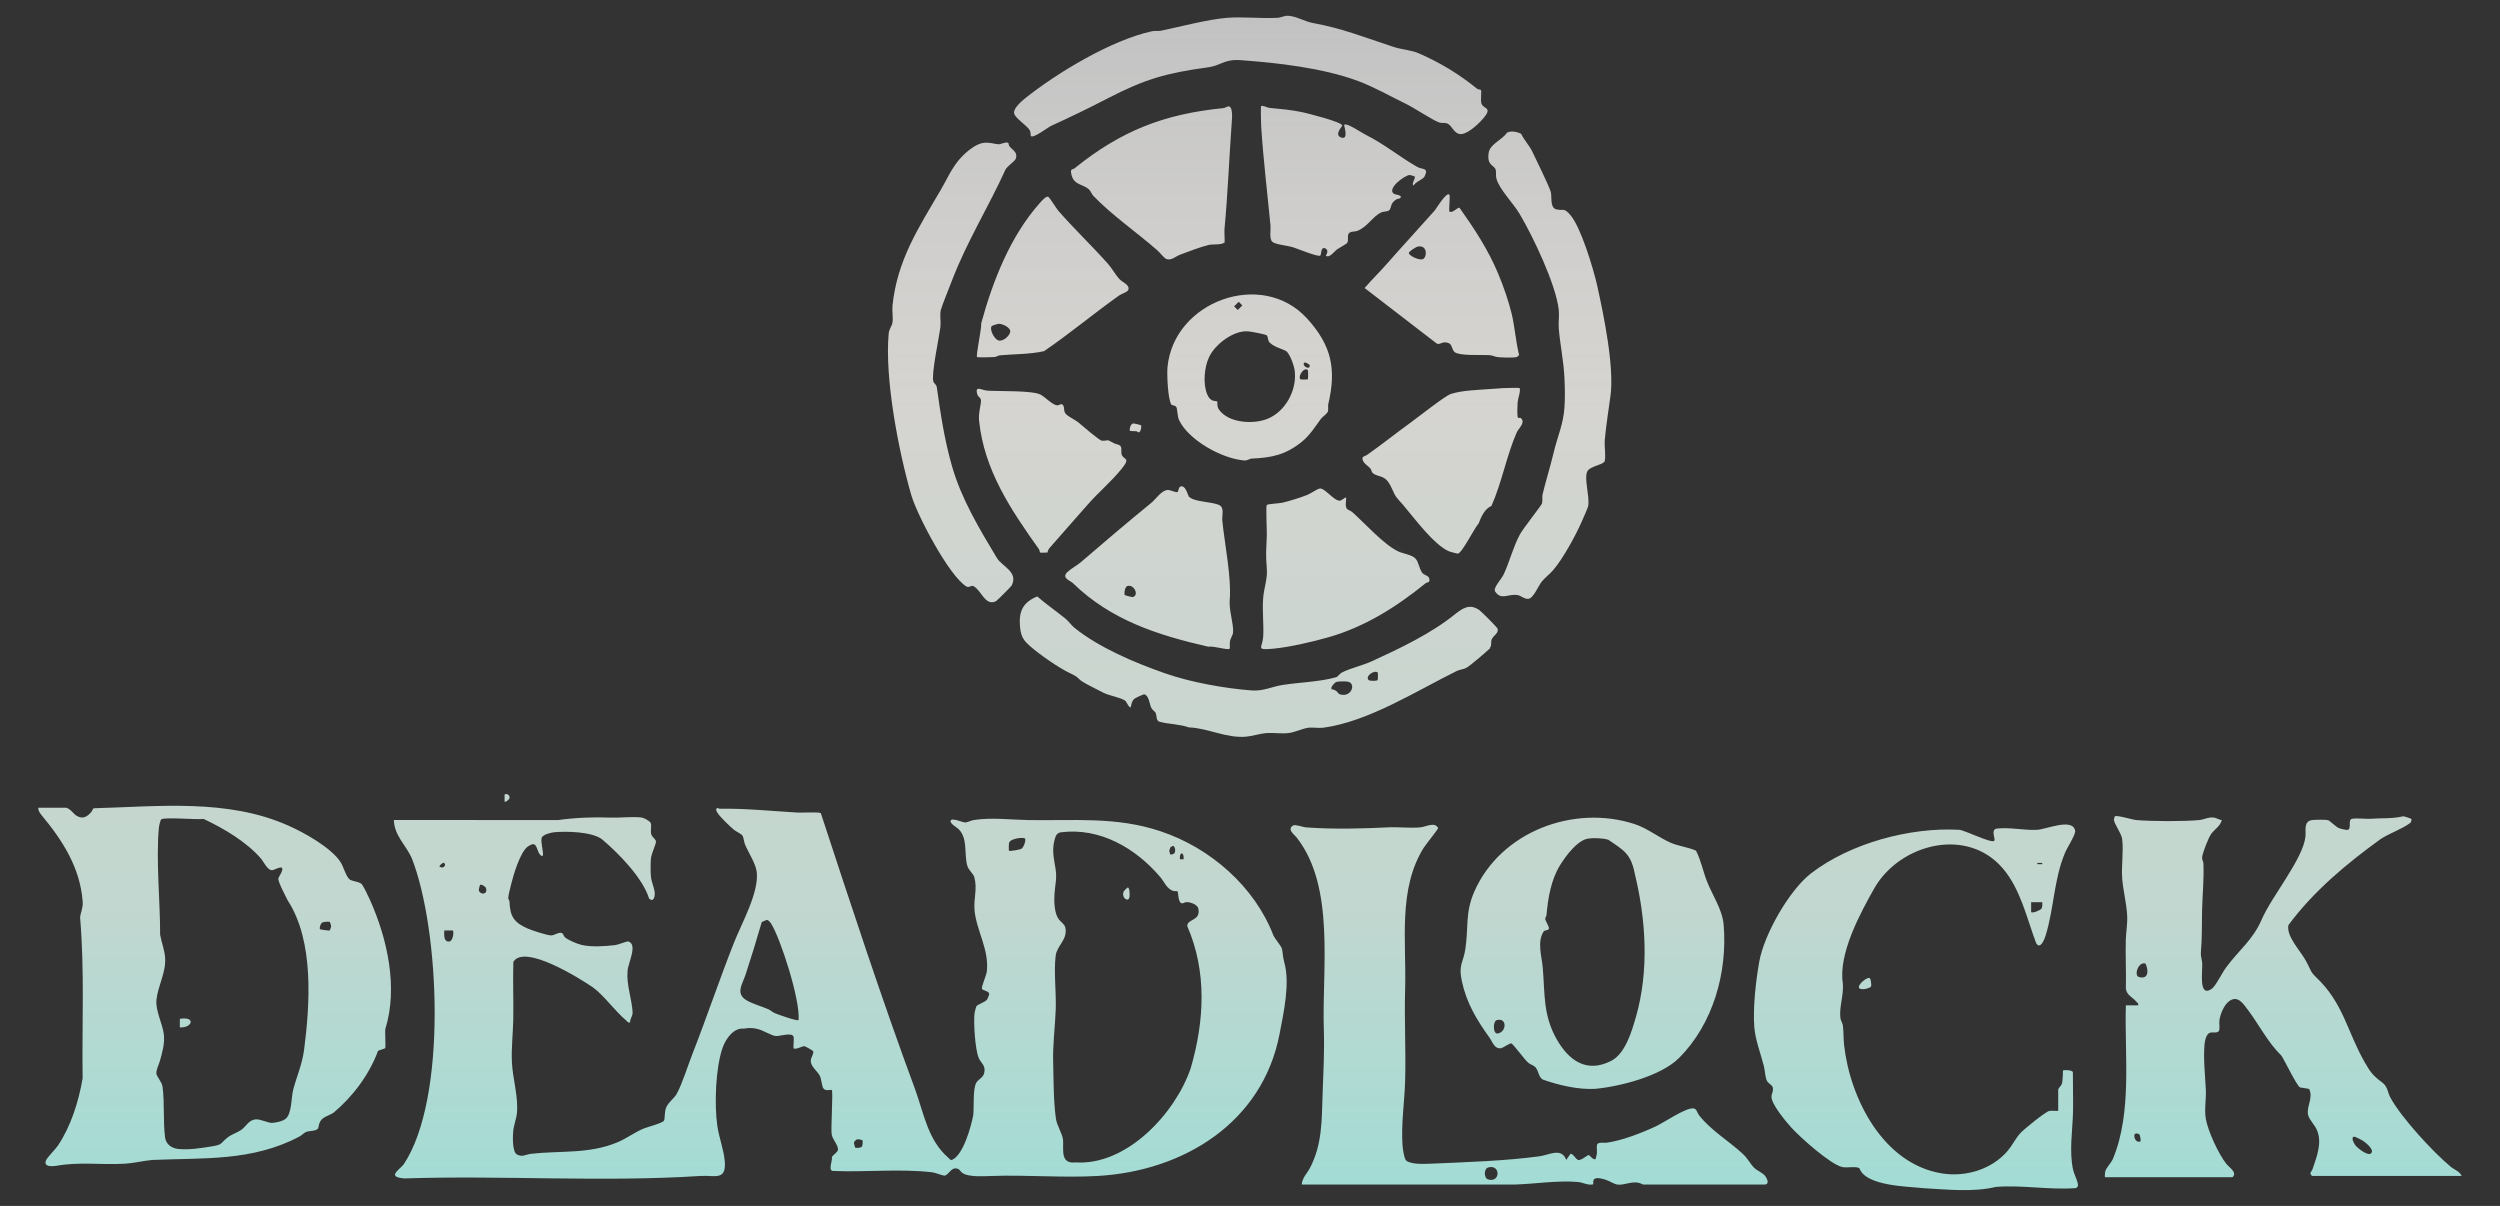 <?xml version="1.0" encoding="UTF-8"?>
<svg id="a" data-name="Layer 1" xmlns="http://www.w3.org/2000/svg" xmlns:xlink="http://www.w3.org/1999/xlink" viewBox="0 0 2031.32 979.85">
  <rect x="0" y="0" width="2031.32" height="979.85" fill="#333333" stroke="none"/>
  <defs>
    <style>
      .c {
        fill: none;
      }

      .d {
        fill: url(#b);
      }
    </style>
    <linearGradient id="b" x1="1015.66" y1="967.03" x2="1015.66" y2="12.82" gradientUnits="userSpaceOnUse">
      <stop offset="0" stop-color="#a2dcd5"/>
      <stop offset=".24" stop-color="#c1d7cf"/>
      <stop offset=".66" stop-color="#d5d4d0"/>
      <stop offset=".82" stop-color="#eae9e7" stop-opacity=".85"/>
      <stop offset="1" stop-color="#fff" stop-opacity=".7"/>
    </linearGradient>
  </defs>
  <path class="d" d="M772.8,666.27c1.56-1.52,9.5,2.01,11.49,2.01,1.57,0,5.04-1.71,7-2,14.72-2.21,29.33-.22,43.93.04,37.45.66,71.67-3,107.8,9.12,40.36,13.45,76.51,44.92,91.79,84.93,1.3,2.44,6.24,8.58,6.72,10.25.87,2.98.63,6.59,1.92,11.05,4.9,17.02-.38,40.93-3.8,58.62-13.89,71.88-77.86,111.12-147.42,115.19-28.81,1.69-58.25-1.02-86.91.05-6.28.23-17.72.9-22.9-2.17-1.49-.88-2.63-2.9-3.6-3.39-5.77-2.93-7.99,5.23-11.52,5.27-1.46.02-7.48-2.49-10.01-2.74-26.72-3.04-54.02.1-80.88-1.08-3.55-1.01.18-8.54-.46-11.28,1.12-2.09,4.76-3.79,4.94-6.09.26-3.31-4.39-8.41-5.06-11.97-.97-4.56,1.3-35.12,0-36.41-.49-.48-4.63,1-6.52-.97-1.74-1.81-1.6-7.58-3.26-10.71-2.2-4.14-7.76-7.57-7.22-12.75.21-2.04,2.48-5.1,1.97-6.91-.23-.83-6.62-4.3-7.44-4.31-1.31,0-7.15,3.15-8.51,1.74-.47-.49.46-7.53-.07-9.4-1.08-3.79-11.55-.27-14.41-.55-3.83-.38-10.19-4.73-15.18-5.82-4.36-.95-6.75-.83-10.82-.18-8.42-.93-14.84,8.58-17.29,15.66-5.72,16.63-6.72,46.38-4.19,63.62,1.37,9.3,5.35,19.56,6.04,28.88,1.15,15.56-8.22,10.85-19.53,11.52-80.02,5.21-160.93-.62-240.93,2.03-14.3-1.24-4.52-6.44-.43-11.49,35.52-53.29,29.34-190.76,6.5-248.86-4.8-10.6-14.16-18.27-14.52-30.89l133.48.04c14.43-1.99,28.5-2.53,42.89-1.99,7.73.29,17.79-1.05,25.04-.05,1.8.25,6.89,2.9,7.38,4.61.69,2.41-.33,5.96.27,8.71.55,2.54,3.92,4.36,3.9,6.13-.04,2.8-3.7,9.63-4.09,13.93-.36,3.92-.34,11.08.05,14.99.4,3.95,2.86,9.16,3.05,12.94.17,3.41-1.06,7.69-4.58,4.54-5.27-17.06-25.22-37.23-38.48-48.37-8.48-6-28.32-6.46-38.5-5.55-2.64.24-9.54,1.87-10.34,4.64-.98,3.42,2,13.04.89,14.35-.95,1.12-2.67-1.22-3.2-2.29-2.14-4.29-1.94-9.85-8.77-5.17-6.32,4.32-11.92,23.41-13.79,31.12-.6,2.48-2.24,8.71-2.24,10.74,0,.99.9,1.94,1.01,3,.39,12.07,3.72,17.08,14.97,21.95,3.79,1.6,14.82,5.21,18.55,5.5,2.8.22,6.08-2.81,8.9-1.98,1.22.36,1.54,2.47,2.56,3.43,2.5,2.36,10.23,5.5,13.67,6.3,7.9,1.83,18.65,1.09,26.8.17,3.06-.35,8.99-2.99,11.01-3.04,8.22,2.43-.57,18.25-.55,24.44-.92,11.03,3.52,22.43,4.1,32.92.2,3.57-2.14,5.1-2.05,8.51-1.72.41-1.99-.66-3-1.5-9.12-7.58-17.84-20.09-27.01-26.91-10.38-7.13-55.85-35.75-64.83-20.85-.46,15.59.21,31.21-.07,46.8-.2,11.45-1.66,23.2-1.09,34.9.67,13.52,5.22,27.26,4.09,40.89-.38,4.61-2.62,10.29-3.04,14.92-.38,4.26-.85,16.77,2.98,18.95,4.36,2.49,7.32-.02,11.51-.5,23.94-2.72,47.26.38,70.48-9.46,7.25-3.07,13.67-8.01,20.94-11.02,3.38-1.4,15.15-4.33,16.57-6.41.92-1.34.24-7.44,1.93-11.04,1.93-4.11,6.48-7.29,8.34-10.62,4.45-7.96,9.13-23.02,12.72-32.19,11.74-29.98,22.06-60.81,33.91-90.82,6.26-15.84,20.37-40.68,18.5-57.31-.78-6.94-6.79-15.84-9.51-22.42-.9-2.18-1.12-5.45-1.95-7.03s-5.37-3.54-7.04-4.94c-3.09-2.57-10.16-9.41-12.5-12.46-.67-.87-2.2-3.09-1.97-4.01.52-2.14,2.06-.72,2.66-.67,21.26-.29,42.63,1.92,63.82,3.16,3.46.14,16.94-.66,18.54.45,24.6,74.94,49.27,150.45,76.7,224.63,7.22,19.98,10.32,41.15,27.19,55.64.83.71,1.1,1.55,2.5,1.55,9.36-3.62,15.78-27.52,17.48-36.46.72-6.34-.49-21.45,2.5-26.42,1.47-2.44,5.59-4.21,6.35-7.63,1.46-6.63-2.25-7.47-4.37-12.29-3.02-6.87-4.31-28.7-3.47-36.42.09-.78,1.21-5.19,1.44-5.55,1.11-1.68,7.07-3.49,8.6-5.38.61-.76,2.03-4.28,1.9-4.92-.53-2.48-5.47-2.52-5.92-4.15-.47-1.7,3.61-10.8,3.97-13.92,2.03-17.91-8.47-33.15-9.98-49.86-.84-9.32,2.45-17.41-.17-26.75-.84-2.98-4.53-5.55-5.67-9.3-2.88-9.49.8-22.74-7.64-30.28-1.03-.92-7.82-4.72-5.52-6.96ZM956.68,724.14c-.22-.23-2.23.12-3.29-.2-5.42-1.67-7.45-7.66-10.65-11.32-19.96-23.52-49.02-40.32-80.49-36.38-2.99.34-4.2,2.17-5.05,4.94-2.87,9.35-.81,16.41.57,25.47,1.13,7.45-.59,12.8-1,19.96-.34,5.91-.12,14.8,3.13,19.8,1.59,2.45,5.07,4.34,5.71,7.27,2.11,9.66-6.79,14.59-7.84,22.78-1.66,12.92.56,30.28.04,43.92-.55,14.32-2.49,28.2-2.09,42.88.4,14.66.2,31.14,2.24,45.63.81,5.76,5.11,11.88,5.79,17.15.62,8.22-2.6,19.94,10.5,18.45,41.31,2.54,80.7-39.72,93.23-76.51,11.14-38.27,13.32-78.5-2.8-115.46-.21-6.08,10.93-3.98,9.05-13.99-.5-3.5-6.34-5.57-9.52-5.54-1.51.01-2.3.82-3.17.96-4.14.71-3.38-8.81-4.35-9.82ZM832.78,681.22c-1.07-1.02-11.82-.11-12.88,3.6-.26.9-.34,6.14-.11,6.37.66.67,8.62-.75,10.02-1.47,2.05-1.06,4.12-7.41,2.98-8.5ZM950.71,694.19c.29.28,2.18.04,3.01-.49,1.65-1.05,1.6-5.18-.51-6.49-2.82,1.13-2.42,1.74-3.21,4.5.65.65.62,2.39.71,2.48ZM961.71,698.18c.6-6.34-3.6-6.34-3,0h3ZM361.01,701.17c-.84-.84-3.8,1.7-4,2.99l1.58.62c1.31.51,3.14-.79,3.02-2.19l-.6-1.42ZM390,719.12c-.15.18-1.13,3.71-.93,4.38,1.09,3.76,7.43,3.53,5.84-1.79-.45-1.51-4.04-3.6-4.9-2.59ZM648.86,828.81c1.52-15.99-14.54-66.17-22.52-78.75-3.3-4.01-2.84-2.47-7.37-.94-4.14,14.43-8.63,28.82-13.28,43.1-2.29,7.04-8.38,15.11.82,20.5,5.2,3.05,12.28,4.94,17.7,7.27,1.69.73,3.48,2.47,5.64,3.35,2.62,1.06,17.91,6.6,19.01,5.46ZM368.01,756.01h-7c-.07,2.75-.68,7.96,2.58,8.92,4.77,1.41,5.29-8.06,4.42-8.92ZM700.8,926.58c-.54-.49-3.81-1.3-4.99-.56-.47.3-1.76,1.66-1.9,2.14-.21.72.76,4.11.97,4.34.29.31,4.65.37,5.5-.93.61-.94.72-4.72.43-4.98ZM1710.33,956.46c-.18-.17-.05-3.43.16-4.33.75-3.32,4.77-6.94,6.36-10.6,15.77-38.2,9.27-84.62,10.47-124.68h10c.41-1.71-.66-1.98-1.5-2.99-3.07-3.7-7.62-4.95-8.5-10.46.33-13.3-.4-26.65-.04-39.94.18-6.42,1.49-12.89,1.09-19.94-.56-9.97-3.31-20.04-4.04-29.88-.74-10.09,1.23-22.22,0-31.9-.62-4.86-6.74-12.43-6.73-15.97,0-.13.66-2.37.75-2.46,1.36-1.28,14.4,2.77,17.43,3.02,13.1,1.08,38.04,1.18,51.06,0,4.1-.37,7.45-2.6,11.95-2.03,2.12.27,4.28,1.9,6.5,1.99-1.29,5.23-6.22,7.66-8.86,11.6-2.11,3.15-6.9,15.28-7.18,18.85-.13,1.68,1.01,3.05,1.09,4.91.52,12.71-.78,25.42-1.09,37.9-.29,11.55.09,22.52-.95,33.96-.34,3.8.9,5.96,1.04,8.93.52,6.31-3.53,29.61,8.45,20.49,3.86-4.13,7.45-12.07,11.03-16.92,10.49-14.26,21.52-21.96,28.91-38.97,8.29-19.1,33.47-48.94,35.52-67.28.56-4.99-1.81-12.47,5.5-13.46,2.09-.29,11.23-.37,12.89.12,1.29.38,6.4,5.37,8.61,6.37,1.34.6,6.23,1.82,7.46,1.46,3.05-.88,0-7.98,3.11-8.87s10.96.12,14.91-.08c8.8-.71,18.33.11,26.99-2.06.86,0,6.16,1.8,6.5,2.08.38.31.15,2.64-1,3.47-7.3,5.26-16.35,8.05-23.95,13-27.61,19.95-54.52,42.38-74.87,69.9-1.95,9.33,10.57,21.66,14.71,29.94,3.15,5.56,2.89,7.79,7.67,12.29,22.41,21.13,25.27,44.21,39.6,69.19,4.57,7.97,6.64,10.79,13.83,16.12,5.26,3.9,4.38,7.75,7.16,12.8,9.13,16.55,34.28,43.76,48.86,55.96,2.82,2.36,7.21,3.69,8.96,7.51h-121.44c-.38,0-1.62-1.41-1.45-2.43.1-.57,1.36-2.04,1.76-3.24,3.36-10.04,8.02-21.43,3.38-31.92-1.65-3.73-6.29-8.51-7.04-11.92-1.54-7.04,4.49-13.96.79-21.23l-7.31-1.18c-2.4-.73-12.67-22.18-15.14-25.78-11.06-10.8-17.91-24.69-27-36.88-4.09-5.48-8.74-12.92-15.98-7.03-3.94,3.2-6.91,10.53-7.47,15.49-.26,2.36.65,6.83-.47,8.5-3.69,3.43-9.58-3.98-11.57,10.39-1.07,12.1.44,25.04,1.04,36.95.41,8.17-1.36,16.09.01,23.92,1.78,10.11,10.2,28.23,16.52,36.37,1.84,2.37,6.46,5.4,6.51,8.5.01.82-.95,2.5-1.54,2.5h-103.45ZM1743.32,782.94c-5.94-1.9-9.64,9.7-5.42,10.9,8.15,2.3,7.86-5.68,5.42-10.9ZM1738.23,921.65c-.65-.6-3.45-1.33-3.91.41-.5,1.89.76,4.93,2.54,5.44.64.18,2.34.42,2.46-.46.15-1.14-.49-4.84-1.09-5.39ZM1912.74,923.55c-2.93.72.11,5.73,1.01,6.96,1.8,2.47,12.05,10.61,13.47,5.5.82-2.95-5.34-7.92-7.63-9.34-1.02-.63-6.25-3.28-6.86-3.13ZM53.66,656.29c3.54.79,6.15,5.08,8.49,6.49,5.16,3.09,8.48.97,12.02-2.97.81-.9,1.16-2.54,1.92-3.07,52.37-1.39,108.39-7.99,158,13.99,12.95,5.7,35.36,18.13,42.82,30.07,2.31,3.69,4.54,12.57,7.8,14.16,2.45,1.19,6.78,1.42,8.87,3.12,1.66,1.35,5.73,10.36,6.97,12.99,14.21,31.63,23.08,71.4,12.48,105.24-.29,2.55.5,14.86-.06,15.4-.36.34-4.79,1.55-5.81,2.18-7.1,19.23-20.52,37.17-36.14,50.2-6.77,4.18-10.96,3.09-12.45,12.51-1.37,2.69-7.06,2.02-9.85,3.13-1.64.66-3.63,2.81-5.31,3.67-38.39,20.44-78.19,17.28-119.79,19.1-7.01.65-14.94,2.61-21.95,3.03-19.12,1.15-37.18-1.72-56.2,1.77-3.34.46-10.01.88-8.19-4.19.77-2.51,7.67-9.13,9.74-12.22,10.67-15.89,16.91-35.99,20.11-54.72-.59-43.7,1.64-87.26-2.04-130.67.42-4.54,2.55-7.74,2.09-12.97-2.04-27.45-16.34-49.77-33.5-70.29-1.24-1.72-2.88-3.68-2.53-5.95h22.49ZM229.07,705.16c-1.2-1.19-6.2,1.64-7.67,1.87-3.89.6-7.27-7.01-9.3-9.37-11.69-13.59-30.52-24.72-46.65-32.24-5.5.71-31.56-1.62-34.38.31-.82.56-1.87,5.51-2,6.98-2.39,27.28,1.11,59.36,1.05,86.8,1.03,5.73,3.48,12.27,3.99,17.96,1.13,12.5-5.68,22.82-6.99,34.9-.94,8.69,5.03,19.64,5.98,27.93.89,7.8-1.17,14.4-3.18,21.74-.72,2.64-3.07,7.21-2.87,10.14.18,2.56,4.51,6.73,5.05,10.99,1.72,13.45.34,27.42,2.01,40.88.69,5.59,5.12,8.88,10.5,9.47,8.93.98,18.37-.62,26.99-1.98,9.87-1.55,6.83-2.28,13.52-7.46,3.38-2.62,7.79-3.8,10.94-6.04,4.17-2.96,6.16-8.56,12.51-8.54,3.27.01,8.59,2.59,12.18,2.9,3.3-.25,8.51-1.09,11.29-3.34,5.15-3.96,4.53-17.38,6.21-23.72,2.99-11.32,7-19.57,8.8-32.11,4.86-37.59,8.15-88.53-13.18-121.46-1.62-3.25-8.18-15.51-7.7-17.99.31-1.62,4.54-6.99,2.89-8.63ZM268.02,749.07c-.34-.36-4.87-.13-5.99.43-1.65.83-2.78,4.85-1.97,5.5.39.31,7.57,1.39,7.96.98.12-.13,1.07-3.18,1.07-3.46s-.95-3.32-1.08-3.45ZM1272.56,942.5l3.5-4.98c1.8-.55,4.48,4.46,6.1,4.92,2.83.81,7.64-4.23,8.83-3.9.75.21,4.03,4.81,5.56,2.98.15-.18.93-3.88,1-4.5.07-8.03-1.7-8.83,7.5-8.48,12.31-1.54,29.17-8.1,40.51-13.43,6.72-3.16,24.34-15.31,30.48-14.52,2.65.34,2.85,3.48,4.46,5.54,9.53,12.27,24.2,20.89,35.53,31.37,4.1,3.79,6.31,8.5,9.45,11.51,2.55,2.44,7.03,3.94,9.06,6.92,1.49,2.18,3.25,6.15-.51,6.55h-99.02c-7.68-4.32-14.23.94-20.95-.02-2.47-.35-6.53-2.95-9.2-3.79-2.46-.77-7.06-2.27-9.32-.75-1.83,1.24-.25,4.37-1.47,4.54-4.37.6-7.9-1.68-11.94-2.05-16.32-1.49-35.55,1.67-51.97,2.08l-172.46-.04c.39-5.48,4.56-9.28,6.81-13.65,9.99-19.38,9.39-38.77,10.14-59.69.64-17.8,1.58-35.05,1-52.77-1.61-48.69,9.5-115.34-21.92-155.64-2.09-2.68-8.25-6.73-3.05-9.98,1.73-1.08,7.94,1.36,10.48,1.57,22.53,1.6,45.59,1.03,67.97-.09,8.03-.25,17.24.82,25.02.04,3.59-.36,9.08-3.26,12.53-1.52.34.17,1.9,1.88,1.9,2.01,0,1-10.16,13.54-11.77,16.11-21.09,33.71-13.97,76.18-15.1,114.58-.73,24.69.7,49.78,0,74.79-.48,17.35-3.41,35.36-2.09,52.85.41,3.39.94,8.34,2.54,11.43,1.19,1.93,6.49,2.83,8.96,3.03,3.86.31,9.08.13,13.03-.05,28.28-1.25,59.2-2.21,86.96-5.98,7.46-1.01,17.73-7.41,21.5,3ZM1209.2,948.6c-3.66,1.06-3.66,8.69,0,9.74,10.13,2.93,10.13-12.67,0-9.74ZM1672.35,902.61v-17.45c0-.57,2.41-3.1,2.83-4.16,1.2-2.98.76-10.9,1.17-11.3.3-.3,7.61-.54,7.92,1.57-.07,10.61.34,21.27.12,31.88-.32,15.18-3.31,32.56.13,47.64.74,3.24,4.56,10.42,3.78,13.1-.12.41-1.09,1.33-1.54,1.46-20.56,1.68-43.95-2.64-64.94-.97-18.97,4.5-39.77,2.11-58.93,1.05-12.88-1.44-46.72-1.65-51.95-15.98-1.67-2.11-10.51-.4-13.86-1.13-9.84-2.15-34.38-24.18-41.66-32.23-4.41-4.88-16.07-18.79-16.05-24.96,0-2.51,1.9-4.7.96-7.87-.42-1.44-3.52-3.14-4.39-4.59-1.77-2.98-1.81-8.73-2.7-12.26-2.6-10.25-7.1-21.7-7.83-32.08-1.14-16.08,1.23-37.08,4.03-52.91,3.9-22.09,24.16-57.83,42.02-71.76,31.93-24.55,80.42-37.63,120.4-35.43,4.4.24,26.27,11.26,28.49,8.97,1.43-1.47-3.05-8.47,1.61-9.86,10.21-1.44,22.15,1.42,32.91.93,7.37-.1,29.93-10.49,31.31,1.28-.85,4.89-6.29,12.56-8.39,17.6-9.03,21.62-8.86,45.26-15.7,67.11-.91,2.9-4.23,11.72-7.65,6.1-7.62-20.29-12.69-43.92-27.08-60.74-29.07-34-82.91-19.98-103.84,15.12-11.94,20.9-30.09,54.5-26.13,78.65.68,9.51-3.15,19.02-1.99,27.91.26,1.95,1.74,4.04,1.99,5.99.65,4.93.39,10.5,1,15.95,4.9,43.6,31.81,96.52,79.47,104.2,19.23,3.1,40.6-3.19,53.49-18.42,3.56-4.21,6.35-9.91,9.95-14.01,2.73-3.11,20.51-17.58,23.67-18.27,2.31-.5,4.97.03,7.34-.15ZM1659.36,701.17h-4v.99h4v-.99ZM1659.36,733.08h-9s0,7.98,0,7.98c1.2,1.25,7.53-1.48,8.55-2.94.6-.86.65-4.85.45-5.04ZM1364.33,859.55c-14.5,14.72-48.16,23.35-68.24,25.16-14.1.77-29.42-2.97-42.53-7.52-3.43-2-3.37-7.14-5.96-10.01-1.51-1.67-3.79-2.03-5.55-3.43-3.33-2.66-12.47-15.59-14.07-15.94-1.3-.29-6.28,3.3-8.05,3.82-5.59,1.13-7.1-4.92-9.88-8.81-10.33-14.45-18.42-27.81-22.26-45.6-2.88-13.34,1.04-14.62,2.8-25.74,2.75-17.4-.35-29.78,7.48-47.38,21.48-48.33,80.37-70.51,129.77-54.63,10.86,3.49,19.73,10.97,29.65,15.29,6.57,2.86,14.12,3.53,20.54,6.43,4.09,7.85,5.73,16.78,8.94,24.98,4.48,11.4,12.53,22.84,13.56,35.33,3.18,38.48-8.54,80.49-36.21,108.06ZM1290.23,681.41c-8.74,1.47-18.02,14.17-22.53,21.4-7.46,11.97-9.9,26.88-11.14,40.73-.1,1.06-1.01,2.01-1.03,3.01-.03,1.59,3.4,6.47,3.02,7.93-.41,1.58-3,1.34-4.03,2-5.93,8.54-1.74,20.55-.97,29.96,1.82,21.3.16,38.1,11.15,57.69,9.77,17.42,24.4,28.18,44.54,17.81,11.4-5.87,16.68-24.06,20.05-35.84,10.69-37.32,8.16-78.73-.98-116.24-3.19-16.18-8.85-18.93-21.43-27.48-3.97-1.41-12.47-1.67-16.66-.97ZM1216.14,828.88c-3.22.9-3.22,11.59.86,10.86,7.29-1.29,7.67-13.24-.86-10.86ZM1510.43,802.38c.74,2.85,9.47.62,9.94-1.04.33-1.17-.36-5.81-.95-6.43-1.67-1.78-9.72,4.66-9,7.47ZM413.91,648.74c1.02-3.39-3.75-4.38-3.92-2.92v5.48c.71.81,3.63-1.59,3.92-2.57ZM913.2,724.07c-2.61,5.12,3.81,9.87,4.56,4.55.19-1.36.27-7.57-1.53-7.51-.21,0-2.87,2.64-3.03,2.96ZM146.12,827.82v6.98c10.3.53,13.18-9.13,0-6.98ZM820.36,119.04c-.77-.77-.9-2.69-.9-2.69l-.25-.13c-1.16-1.41-5.91,1.03-7.83,1.03-3.72-.26-7.18-1.8-12.19-1.16-2.66.33-5.49,1.59-8.23,3.33h0c-4.69,2.96-9.13,7.31-12.04,10.79-6.42,7.83-9.75,16.04-14.63,24.25-18.09,30.92-35.41,57.1-39.14,94.18-.38,4.49.65,9.24,0,13.47-.51,3.08-2.69,5.01-3.08,8.98-3.34,36.44,8.08,95.85,18.48,131.52,4.88,16.42,30.67,65.44,44.65,73.91,2.19,1.41,3.98-1.41,6.03-.13,5.22,3.07,8.07,11.69,13.43,12.84,1.37.29,2.89.1,4.66-.78.77-.39,12.32-11.93,12.7-12.7,5.65-11.16-7.96-15.52-12.06-22.46-13.98-23.23-28.87-47.99-36.44-74.55-6.16-21.56-9.24-42.09-12.32-64.03-.38-2.44-2.44-3.21-2.82-4.75-1.8-6.03,4.75-35.93,5.78-44.78.38-4.37-.65-8.98.25-13.22.9-3.59,7.57-19.89,9.49-25.02,11.81-30.67,29.39-59.03,42.99-88.93,1.41-3.08,7.83-6.8,8.6-9.37,1.41-4.88-2.44-6.42-5.14-9.62ZM1208.47,89.01h0c-.92-1.7-3.97-2.21-4.82-5.1-.77-2.69.38-10.01-.39-10.9h-.38c-.39-.39-1.93-.26-2.7-.9-14.88-12.06-29.9-21.17-47.6-28.87-5.52-2.44-14.12-3.08-20.28-5.13-23.23-7.57-41.7-15.14-65.96-19.51-5.9-1.03-13.21-5.52-19.76-5.78-3.46-.12-5.9,1.67-8.98,1.67-13.34.65-27.59-1.02-40.68,0-15.78,1.29-37.72,7.19-53.89,10.52-2.06.39-4.49-.13-7.06.39-32.6,7.06-76.73,33.49-102.91,54.4-3.08,2.44-9.5,8.08-9.11,11.93.06.67.38,1.39.87,2.14,2.6,3.97,10.23,8.76,11.96,12.11.77,1.67.64,4.24.77,4.49,1.8,2.44,13.98-7.06,16.55-8.21,16.55-7.57,29.25-13.73,45.42-22.07,31.05-16.04,47.86-20.79,82.38-25.54,10.26-1.41,12.7-6.67,25.92-5.78,30.15,2.18,66.98,6.29,95.59,16.94,12.83,4.75,26.05,12.31,38.5,18.35,7.57,3.59,22.46,13.85,27.97,15.52,2.18.52,4.24-.25,6.55.9,3.59,1.8,5.26,8.85,11.16,8.34,5.9-.52,15.27-9.49,18.86-14.24.03-.04.06-.07.08-.11.81-1.06,1.36-1.93,1.71-2.68.62-1.32.6-2.2.22-2.89ZM1308.48,322.31c3.46-23.61-5.52-66.98-10.91-91.1-3.21-13.73-12.96-46.32-21.56-56.46-5.65-6.67-6.03-3.08-11.8-4.75-4.88-1.42-3.21-10.52-4.11-13.86-1.41-5.14-11.93-26.3-15.01-32.85-2.31-4.88-6.55-9.37-8.98-14.24v-.25c-1.34-.67-2.91-1.26-4.53-1.6,0,0,0,0-.01,0-2.42-.52-4.98-.5-7.13.58-3.98,6.16-13.86,9.11-14.89,16.55-1.54,10.65,4.62,9.49,5.78,13.73.52,2.05-.13,4.62.52,6.93,2.05,8.47,13.98,20.4,18.99,29,10.78,18.22,29.38,57.1,31.69,77.76.52,4.88-.38,10.26,0,15.01,1.16,13.86,3.98,26.43,4.62,40.42.39,7.32.52,16.81,0,24.12-.89,13.34-5.77,23.74-8.73,36.31-2.69,11.42-6.67,24-9.11,34.39-.39,2.31.25,4.88-.39,7.06-.38,1.54-15.52,20.53-18.09,25.41-5.26,9.88-8.34,22.07-12.96,32.08-1.8,3.98-8.85,11.03-7.06,13.98,4.88,7.57,10.39,1.8,18.09,2.96,3.21.51,5.39,3.33,8.98,3.08,3.98-.39,8.08-10.39,10.52-13.6,2.69-3.47,6.42-6.03,9.62-9.75,7.57-8.73,17.96-27.59,22.84-38.62,1.29-3.08,5.26-11.42,5.65-13.86,1.16-7.83-3.59-22.2-.77-27.71,2.18-4.37,13.34-5.39,14.11-8.34,1.03-3.85-.25-11.8,0-16.42.65-8.98,4.24-33.36,4.62-35.93ZM1216.85,510.83c-.25-1.03-13.21-13.98-14.88-15.14-8.08-5.52-13.6-1.41-20.15,3.72-19.12,15.4-44.4,27.46-67.11,37.86-7.32,3.34-17.71,5.78-24,8.98-2.18,1.02-3.46,3.46-5,3.98-2.89.84-6.02,1.53-9.3,2.09-.7.12-1.4.24-2.11.34-.52.08-1.03.17-1.56.24-1.56.23-3.15.45-4.75.65-.31.04-.62.07-.93.11-1.88.23-3.79.44-5.68.64-.04,0-.09.01-.13.01-1.38.15-2.75.29-4.12.43-.08.01-.17.02-.25.02-.72.08-1.45.15-2.16.23-.71.07-1.43.15-2.14.23-.79.09-1.58.17-2.36.26-.45.05-.9.1-1.34.15-2.22.26-4.37.55-6.42.87-9.24,1.41-15.79,5.26-25.66,4.49-21.69-1.67-49.15-6.55-70.07-13.86-24.64-8.6-53.76-20.91-73.78-37.08-2.57-2.18-4.75-5.39-7.44-7.57-7.44-6.03-15.52-11.55-22.71-17.84-11.68,4.75-15.14,12.19-13.99,24.64.47,4.83,1.34,7.81,3.27,10.56h0c1.19,1.7,2.78,3.31,4.94,5.22,7.19,6.42,23.61,17.84,32.21,21.82,7.7,3.59,6.29,4.36,10.01,6.8,3.72,2.44,12.96,6.93,17.45,9.24,4.49,2.31,13.99,3.85,17.58,6.42,1.03.77,3.34,6.42,4.49,5.26.26-.39.52-4.75,2.96-6.8,1.03-.78,7.19-3.73,8.08-3.6,3.85.9,4.23,8.08,5.65,10.91,1.02,1.93,2.82,2.83,3.46,3.98,1.29,2.31.13,6.42,3.21,7.32,7.32,2.06,16.43,1.93,23.87,4.62,15.91.64,30.03,8.85,46.32,7.57,4.88-.39,11.68-2.57,16.56-2.95,5.77-.39,12.19.64,17.96,0,5.14-.52,11.42-3.73,16.56-4.37,3.97-.38,8.08.51,11.93,0,36.44-4.88,75.58-29.89,108.3-46.06,2.31-1.16,5.39-1.28,7.83-2.57,3.08-1.67,16.55-13.21,19.25-15.91v-.51c1.54-1.67.51-5.01,1.41-6.8,1.54-3.33,5.78-4.88,4.75-8.6ZM1088.91,564.21c-1.54-.38-2.18-2.05-3.2-2.82-1.55-1.03-3.73-1.42-3.73-1.42v-.12c-1.28-.9,2.18-5.26,3.98-5.78,1.93-.52,6.8-.52,8.85-.26,7.44,1.03,3.47,13.21-5.9,10.39ZM1119.46,552.53c-.9.9-6.55.9-7.44,0-3.08-3.08,4.88-8.6,7.44-6.03.26.26.13,5.78,0,6.03ZM1093.66,404.18,1161.12,469.45c-.51-1.54-3.98-2.18-5.26-3.72-2.7-3.08-2.96-9.11-5.91-12.06-3.21-3.08-9.75-3.73-13.86-5.65-12.19-5.9-26.95-22.72-37.21-31.82-1.28-1.28-3.85-1.8-4.62-2.95-1.64-2.4-.06-8.14-.61-9.07-.92.03-3.76,2.65-5.04,2.65-5.01,0-12.19-10.52-16.3-9.88-2.18.39-7.19,3.98-10.01,5.14-5.91,2.31-14.37,5-20.54,6.42-2.31.51-11.42.9-12.44,1.79-.9.77.13,20.79,0,24.77-.38,10.91-1.03,15.4,0,26.95.77,8.08-2.44,16.17-2.95,23.87-.9,10.14.64,21.3,0,31.57-.64,9.11-6.42,10.9,8.08,9.62,12.96-1.16,32.2-5.65,44.78-9.24,29.77-8.47,55.3-24.64,79.04-43.88,1.54-1.28,4.23,0,2.82-4.49ZM999.18,487.4c1.54-17.83-4.11-45.29-6.03-64.41-.39-4.11,1.92-10.39-2.44-12.57-5.78-2.82-20.28-2.57-24.25-6.55l-.13.13c-1.15-1.15-2.31-7.83-5.52-8.73-3.21-1.03-3.21,3.72-3.85,4.37-1.03,1.02-5.78-1.54-8.08-1.54-5.26.25-9.62,7.44-13.47,10.52-19.25,15.79-38.24,31.82-56.98,47.99-2.95,2.57-8.47,5.65-11.16,8.21-5.01,4.88,2.18,6.8,4.49,8.98,30.79,30.03,68.65,42.22,110.23,51.72,3.21-1.03,15.78,3.08,17.19,1.54.26-.26-.13-4.62.26-6.42.51-2.19,2.31-4.75,2.44-6.55.64-7.19-3.47-18.09-2.7-26.69ZM920.53,485.09c-1.03.26-6.67-1.54-6.67-1.54h.13c-.77-.64-.26-6.8,2.18-7.44,5.39-1.42,9.49,7.57,4.37,8.98ZM1000.84,99.14c.26-3.08,1.03-12.06-2.31-12.7-1.16-.26-2.95,1.28-4.49,1.41-48.25,4.75-83.15,18.48-120.75,48.76-1.93,1.67-4.11-.26-2.57,5.77,1.93,7.96,9.49,7.32,13.98,11.42,1.67,1.54,2.19,3.72,3.6,5.26,15.01,15.66,35.42,29.77,51.84,44.14,2.05,1.67,5.91,6.8,7.7,7.32,4.24,1.28,7.44-2.31,11.04-3.6,7.06-2.56,16.42-6.29,23.48-7.96,2.83-.64,10.39.13,12.32-1.79l.25.12c.39-.64-.25-8.73,0-11.16,2.7-28.74,3.85-58.64,5.91-86.99ZM1151.62,135.65c-14.75-8.34-25.66-17.96-42.47-26.43-2.83-1.42-15.02-9.75-16.94-7.83v-.12c-.52.51,4.11,12.57-2.31,10.52-6.29-2.05.77-9.24.77-9.75,0-2.83-28.23-10.01-32.6-10.91-9.24-1.92-17.32-2.56-26.56-3.46-1.67-.13-5.78-2.44-6.8-1.42-.51.52,0,13.35,0,15.79,1.67,26.94,5.01,54.15,7.57,80.96.38,4.11-1.16,10.91,1.54,13.47,2.31,2.18,12.31,3.08,16.55,4.36,3.72,1.16,21.05,8.34,22.46,6.8.77-.77.38-7.32,3.72-5.91,4.11,1.8.52,5.91.77,6.03,2.83,2.31,7.06-3.73,9.11-5.14,1.8-1.28,7.44-4.23,8.21-5.26,1.15-1.93.25-4.62.77-6.67.9-3.08,5-2.18,7.44-3.08,8.6-3.47,12.45-11.8,19.51-15.01,2.31-1.03,5.52-.39,6.8-2.18,1.54-2.44.64-4.75,4.36-7.7,1.54-1.28,3.47-1.28,3.72-1.41,3.6-2.69-3.72-3.21-4.49-3.72-6.55-4.11,8.98-15.53,12.83-15.4.13,0,3.72,1.03,3.72,1.03,1.42,1.67-2.95,6.03-.77,7.57,1.54-3.08,7.83-5,8.98-7.44,3.59-7.32-1.67-5.39-5.91-7.7ZM1235.81,339.74c-.51-.51-2.57.38-2.69-1.03-.39-2.69-.26-8.85,0-11.93.12-2.44,2.82-10.01,1.54-11.16l.25-.25c-.51-.52-11.93,0-14.24,0-1.54.12-7.44.64-8.98.64-10.65.9-23.35,1.02-32.85,4.11-4.75,1.54-26.43,18.73-32.46,23.1-11.93,8.6-23.23,17.7-35.29,26.18-2.82,1.92-5.65,1.15-3.08,6.03.77,1.28,3.98,3.6,5.39,5.14.9,1.02,1.03,2.82,1.67,3.46,4.75,4.62,10.14.39,15.53,12.19,3.98,8.85,3.34,6.93,9.62,14.24,8.85,10.39,25.15,32.59,37.34,37.6,1.03.38,6.42,1.8,6.93,1.8,3.34-.13,13.6-21.05,16.94-24.51,1.93-5.26,5.01-12.06,10.39-14.24,8.34-18.6,12.45-41.32,20.53-59.67,1.67-3.59,7.32-8.08,3.47-11.67ZM911.29,369c-.39-1.8.12-3.98-.39-5.65-.64-2.31-3.85-2.18-5.78-3.21-7.19-3.98-3.59-1.8-9.75-2.05-2.19-.13-16.3-12.57-19.51-15.14-2.7-2.06-8.21-4.62-9.88-6.67-1.92-2.31-1.02-3.98-1.67-5.9-1.28-3.73-3.33-1.03-5.13-1.03-3.85,0-9.75-6.67-13.73-8.73-6.67-3.47-33.75-2.57-43.24-3.21-4.49-.26-10.65-4.88-7.96,3.46.51,1.54,2.83,2.32,2.83,4.62-.13,4.62-2.19,9.75-1.54,16.42,4.1,40.29,26.18,72.76,48.63,104.32.64.9.51,2.31.89,2.69.39.39,5.65,0,5.65,0l.13.26c.52-.38.52-2.31,1.67-3.59,10.52-11.93,20.92-24,31.57-35.93,8.34-9.49,18.86-18.35,27.07-28.48,8.21-10.01,1.54-7.06.13-12.19ZM1234.02,287.26c-2.44-10.52-3.21-21.3-5.65-31.95-2.57-10.65-6.67-22.46-10.9-32.59-8.08-19.51-19.38-36.7-31.57-53.9-1.67-.51-6.16,5.01-8.21,2.96-.64-.64.77-12.7,0-13.47v-.13c-2.44-2.57-10.52,11.16-11.93,12.83-12.96,14.62-26.18,28.87-39.01,43.5-5.78,6.55-12.19,12.83-17.96,19.51l58.51,45.04c2.06,1.28,3.98-.9,6.67-.9,6.55.26,5.01,4.62,7.57,7.57,3.33,3.72,22.84,2.44,28.61,2.82,2.57.13,4.75,1.54,7.32,1.67,3.21.26,12.44.64,14.88-.13.77-.26,2.7-1.8,1.67-2.82ZM1155.87,210.66c-3.21.9-11.16-2.95-11.16-5.14,0-1.02,5.26-4.62,6.93-5v-.13c8.85-1.93,7.83,9.37,4.24,10.26ZM909.37,226.58c-2.96-3.34-6.03-8.73-8.98-12.06-13.22-14.88-27.59-28.48-40.55-43.37-1.67-1.92-7.06-10.91-8.21-11.29-1.8-.64-5.52,3.72-6.8,5.13-24.12,27.2-38.11,63.26-47.6,97.77.51,4.11-4.49,26.3-3.34,27.46v-.13c.52.51,11.93.13,14.24,0,1.54-.13,3.08-1.41,4.62-1.41,11.8-1.03,23.87-.77,35.54-3.34,20.92-14.24,40.42-30.66,61.08-45.29,1.92-1.41,6.93-2.7,7.44-4.62,1.29-4.11-4.75-5.9-7.44-8.85ZM820.82,269.69c-.64,3.46-5.9,7.96-9.49,6.93-3.72-1.03-7.7-9.62-5.39-11.8h.13c.13-.26,4.49-1.67,5.14-1.67,3.08-.39,10.26,3.08,9.62,6.55ZM927.2,345.64c-.25-.26-5.77-1.8-6.67-1.55-2.31.65-3.08,5.52-2.31,6.03.25.13,3.59.26,5,.26,1.29.12,1.8,2.18,3.34-.26.77-1.29.77-4.49.77-4.49h-.13ZM1061.92,258.68c-36.7-40.17-108.43-13.73-113.3,39.78-.52,5.52.25,26.69,3.33,30.53l.13-.12c.52.64,2.83.51,3.6,1.67,1.15,1.54.77,7.7,2.44,11.03,8.08,16.42,35.03,31.18,52.99,32.59,2.57.13,4.24-1.54,6.03-1.54,16.29-.77,27.2-2.96,40.42-13.47,6.8-5.52,10.65-11.93,15.66-18.74,1.41-1.92,5.26-4.24,5.77-6.16.52-1.93-.12-4.11.26-5.78,6.8-28.74,2.57-47.99-17.32-69.8ZM1006.48,245.21l2.95,2.95-3.72,3.72-2.95-2.95,3.72-3.72ZM1029.58,340.42c-11.55,4.49-31.18,3.34-39.01-7.44-2.05-2.7-1.15-6.29-1.54-6.67-1.16-1.03-5.39.9-8.21-6.03-3.46-8.47-2.31-21.81,1.54-30.02,4.75-10.39,19.89-21.94,31.57-21.04,2.44.12,14.63,2.44,15.52,3.33h-.12c1.02,1.03.89,4.37,2.05,5.52,3.72,3.85,9.37,5,13.21,6.93,3.47,1.79,7.06,12.7,7.44,16.55,1.8,15.65-7.7,33.1-22.46,38.88ZM1062.69,308.21c-.26.25-5.78.25-6.03,0-2.44-2.44,3.08-10.52,6.03-7.44v-.13c.26.39.26,7.32,0,7.57ZM1059.74,294.74c.89-.78,4.49,1.41,4.49,2.31,0,4.1-6.8,0-4.49-2.31Z"/>
  <rect class="c" x="0" y="0" width="2031.32" height="979.85"/>
</svg>